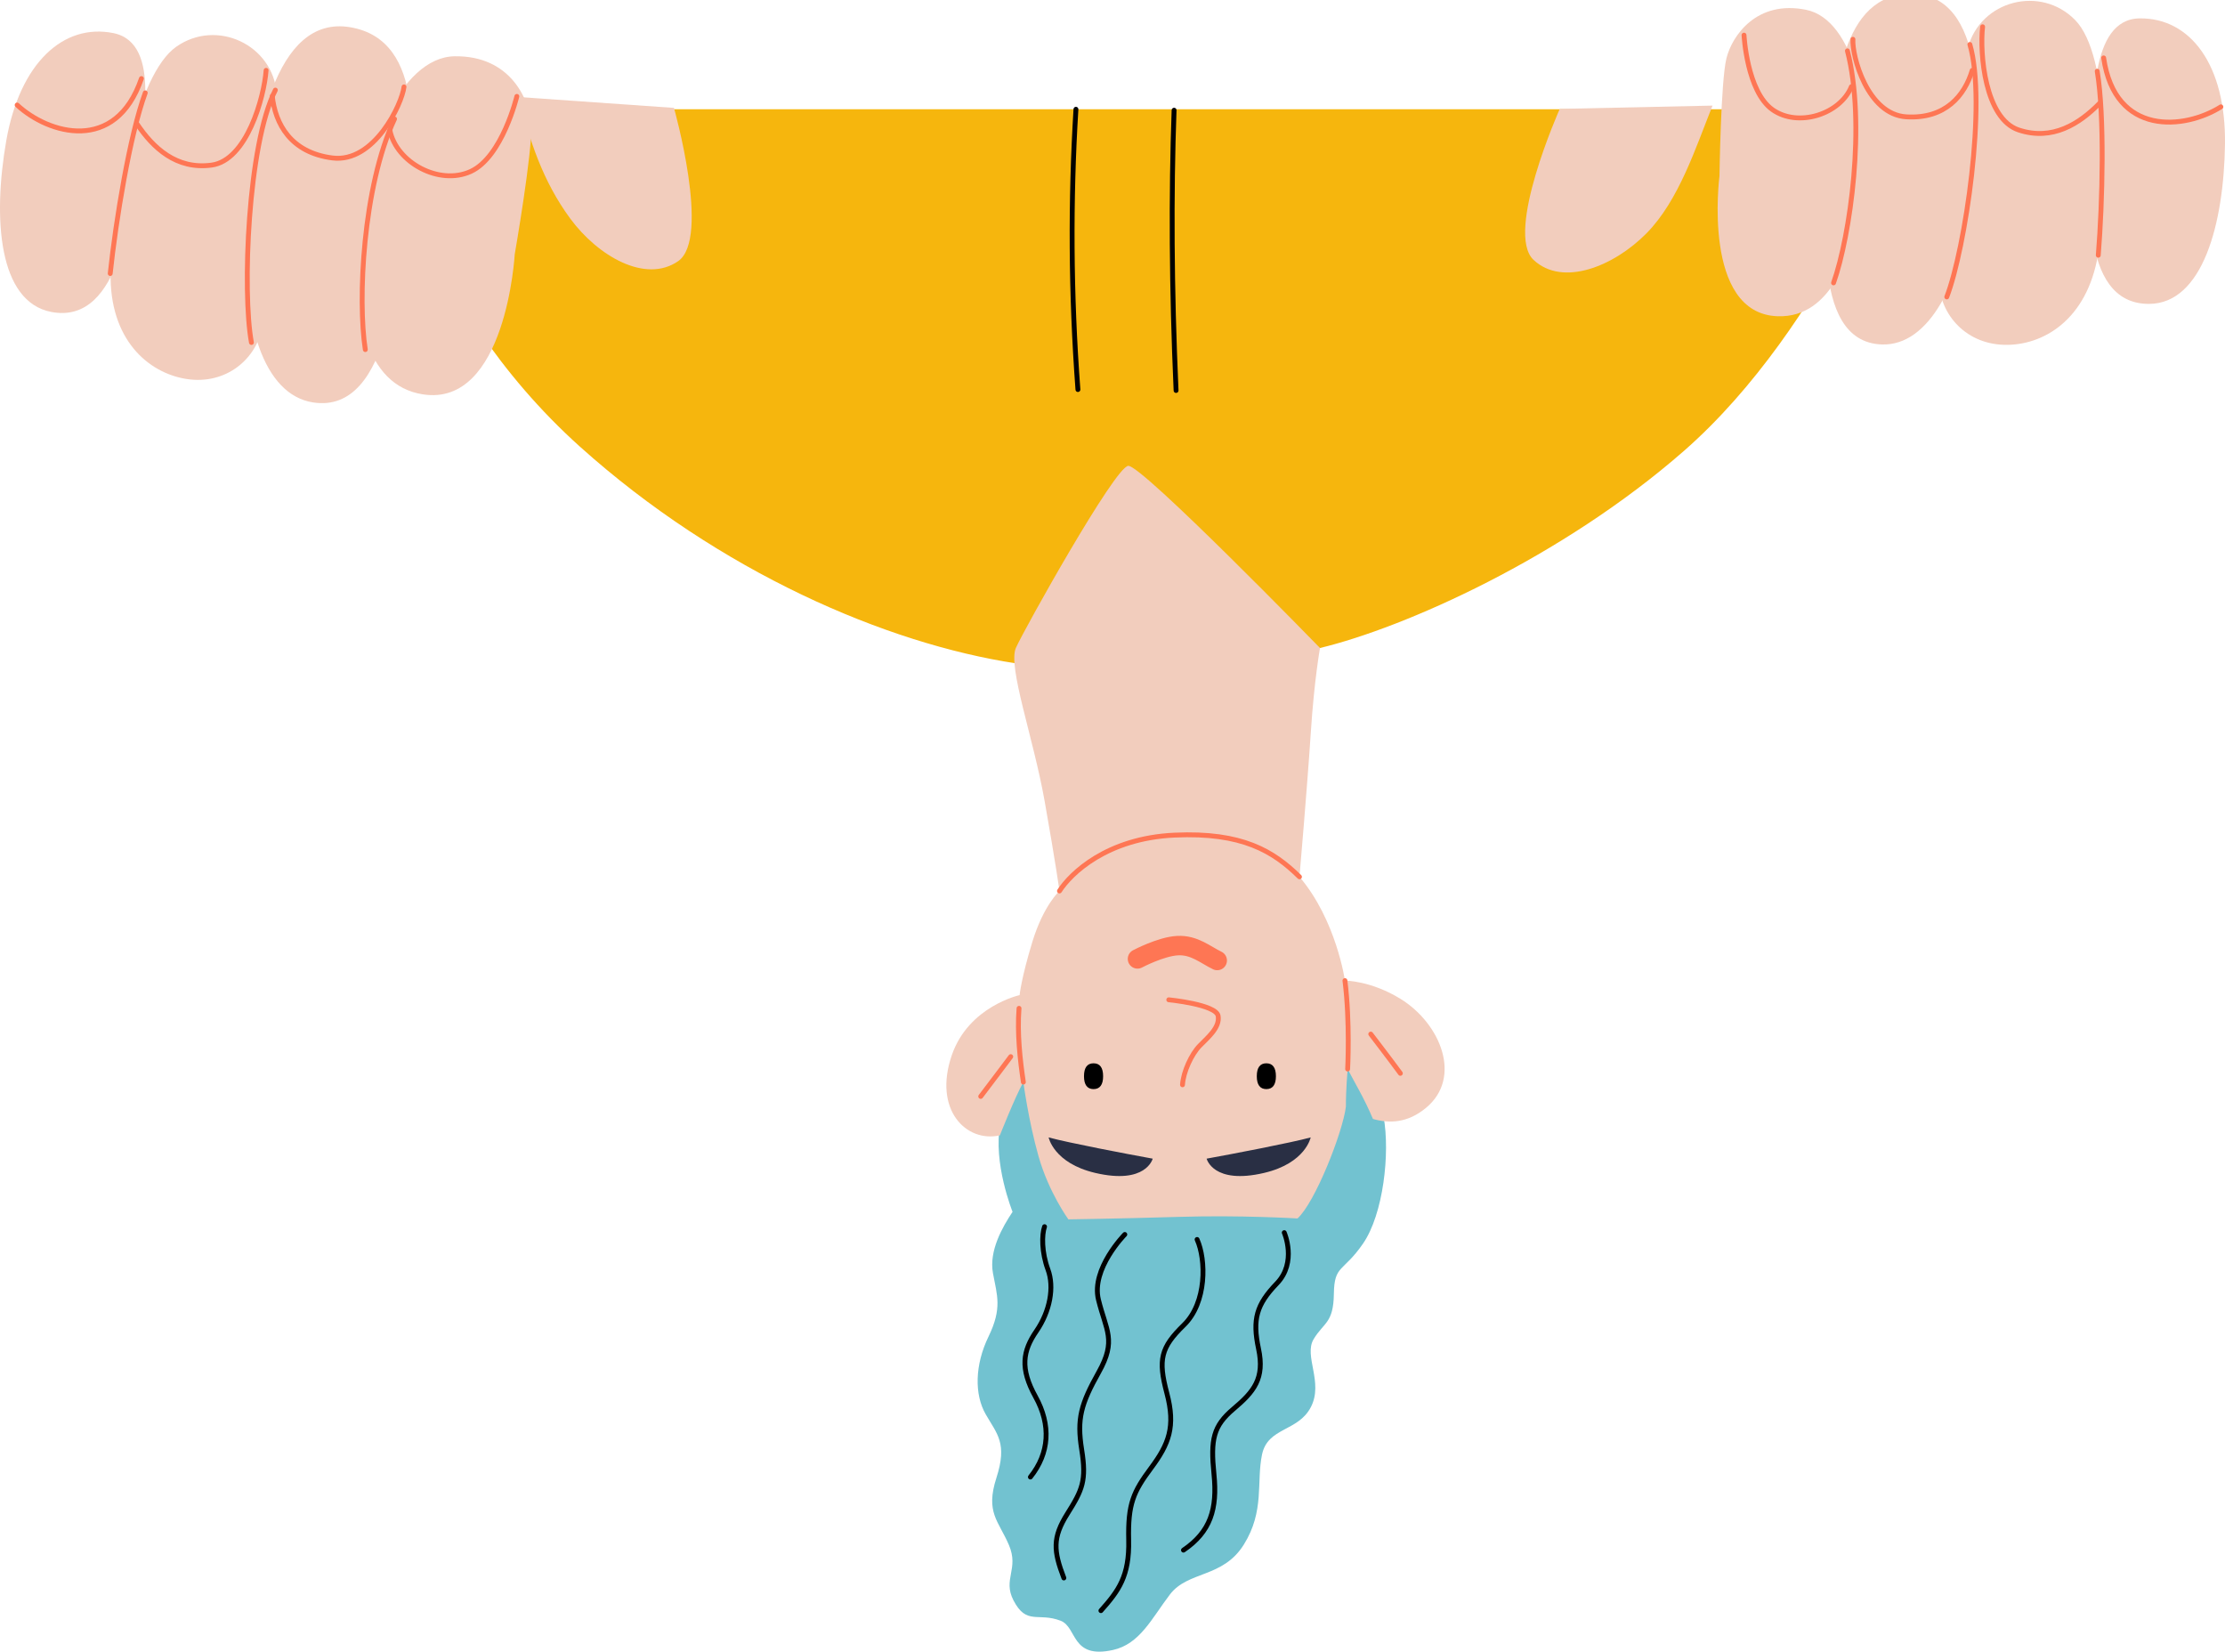 <svg xmlns="http://www.w3.org/2000/svg" xmlns:xlink="http://www.w3.org/1999/xlink" width="406.885" height="302.011" viewBox="530.767 273.887 406.885 302.011"><defs><clipPath id="clip-39f68c12"><rect x="0" y="0" width="406.886" height="303.139"/></clipPath><clipPath id="clip-39f68c12"><rect x="0" y="0" width="406.886" height="303.139"/></clipPath></defs><g transform="matrix(1,0,0,1,530.768,272.887)"><g transform="matrix(1,0,0,1,-0,1)" clip-path="url(#clip-39f68c12)"><path d="M 256.64 124.236 C 272.097 120.512 300.781 107.791 323.169 88.216 C 349.287 65.379 363.874 25.726 363.874 25.726 L 84.929 25.726 C 84.929 25.726 91.41 60.583 121.306 87.422 C 146.799 110.31 177.326 123.465 201.123 127.056 C 224.92 130.647 256.64 124.236 256.64 124.236" transform="matrix(1,0,0,1,-15.251,-5.748)" fill="#f6b60d" fill-rule="evenodd"/><path d="M 292.15 247.561 C 293.365 254.273 292.07 265.362 288.405 270.702 C 284.738 276.042 283.125 274.55 283.052 279.939 C 282.978 285.327 281.184 285.139 279.345 288.218 C 277.507 291.296 281.198 296.083 278.85 300.624 C 276.501 305.165 270.96 304.274 269.911 309.322 C 268.863 314.371 270.424 319.619 266.584 325.773 C 262.743 331.927 256.392 330.534 253.066 334.898 C 249.74 339.262 247.591 343.958 242.638 345.046 C 234.939 346.737 236.162 340.874 233.075 339.689 C 228.969 338.112 226.856 340.584 224.469 335.978 C 222.445 332.074 225.527 330.276 223.628 325.84 C 221.727 321.405 219.298 319.902 221.345 313.56 C 223.391 307.217 221.454 305.558 219.38 301.936 C 217.306 298.315 217.38 292.926 219.9 287.734 C 222.421 282.542 221.472 280.242 220.712 276.148 C 219.951 272.055 222.461 267.679 224.295 264.928 C 224.295 264.928 220.661 255.895 222.064 248.891 C 223.466 241.887 226.787 237.849 226.787 237.849 L 285.951 235.063 L 292.15 247.561 Z" transform="matrix(1,0,0,1,-39.13,-43.339)" fill="#72c2d0" fill-rule="evenodd"/><path d="M 294.024 202.685 C 288.557 199.303 283.827 199.327 283.827 199.327 C 283.827 199.327 282.262 188.281 275.511 180.349 C 275.511 180.349 276.966 163.464 277.586 153.918 C 278.206 144.372 279.266 138.507 279.266 138.507 C 279.266 138.507 246.649 104.987 244.197 105.199 C 241.744 105.41 225.17 135.074 223.653 138.483 C 222.136 141.892 226.859 154.941 228.906 166.484 C 230.954 178.027 231.621 182.935 231.621 182.935 C 231.621 182.935 228.709 185.548 226.671 192.211 C 224.62 198.92 224.334 201.979 224.334 201.979 C 224.334 201.979 215.013 204.017 211.934 212.957 C 208.49 222.955 214.579 229.006 220.722 227.621 C 220.722 227.621 223.514 220.554 225.02 217.879 C 225.02 217.879 225.906 224.751 227.776 231.391 C 229.645 238.032 233.252 242.981 233.252 242.981 C 233.252 242.981 242.319 242.859 253.593 242.523 C 264.868 242.187 275.148 242.817 275.148 242.817 C 278.373 239.921 283.449 227.006 284.002 222.358 C 283.982 219.427 284.32 215.494 284.32 215.494 C 285.543 217.884 287.398 220.896 288.945 224.623 C 291.925 225.464 295.254 225.408 298.652 222.592 C 305.343 217.049 301.3 207.186 294.024 202.685" transform="matrix(1,0,0,1,-37.878,-20.019)" fill="#f2cdbd" fill-rule="evenodd"/><path d="M 287.978 254.876 C 284.377 255.859 273.706 257.899 268.948 258.76 C 268.948 258.76 270.132 263.56 279.473 261.363 C 287.053 259.579 287.978 254.876 287.978 254.876" transform="matrix(1,0,0,1,-48.295,-46.897)" fill="#292f44" fill-rule="evenodd"/><path d="M 233.734 254.876 C 237.335 255.859 248.005 257.899 252.764 258.76 C 252.764 258.76 251.58 263.56 242.239 261.363 C 234.659 259.579 233.734 254.876 233.734 254.876" transform="matrix(1,0,0,1,-41.972,-46.897)" fill="#292f44" fill-rule="evenodd"/><path d="M 283.629 240.716 C 283.629 242.279 283.04 243.074 281.88 243.074 C 280.722 243.074 280.133 242.279 280.133 240.716 C 280.133 239.152 280.722 238.357 281.88 238.357 C 283.04 238.357 283.629 239.152 283.629 240.716" transform="matrix(1,0,0,1,-50.304,-43.93)" fill="#000000" fill-rule="evenodd"/><path d="M 245.113 240.716 C 245.113 242.279 244.524 243.074 243.364 243.074 C 242.206 243.074 241.617 242.279 241.617 240.716 C 241.617 239.152 242.206 238.357 243.364 238.357 C 244.524 238.357 245.113 239.152 245.113 240.716" transform="matrix(1,0,0,1,-43.388,-43.93)" fill="#000000" fill-rule="evenodd"/><path d="M 310.949 239.023 C 309.145 236.548 305.534 231.844 305.534 231.844" transform="matrix(1,0,0,1,-54.865,-42.761)" fill="none" stroke="#fe7654" stroke-width="0.889" stroke-linecap="round" stroke-linejoin="round"/><path d="M 218.597 244.147 C 221.092 240.873 224.086 236.872 224.086 236.872" transform="matrix(1,0,0,1,-39.254,-43.664)" fill="none" stroke="#fe7654" stroke-width="0.889" stroke-linecap="round" stroke-linejoin="round"/><path d="M 299.781 219.929 C 300.733 227.57 300.274 236.096 300.274 236.096" transform="matrix(1,0,0,1,-53.832,-40.621)" fill="none" stroke="#fe7654" stroke-width="0.889" stroke-linecap="round" stroke-linejoin="round"/><path d="M 227.904 239.59 C 227.3 235.574 226.755 230.667 227.109 226.105" transform="matrix(1,0,0,1,-40.762,-41.73)" fill="none" stroke="#fe7654" stroke-width="0.889" stroke-linecap="round" stroke-linejoin="round"/><path d="M 280.039 195.115 C 275.279 190.429 269.569 186.922 257.19 187.488 C 244.81 188.054 238.199 194.511 236.15 197.701" transform="matrix(1,0,0,1,-42.406,-34.785)" fill="none" stroke="#fe7654" stroke-width="0.889" stroke-linecap="round" stroke-linejoin="round"/><path d="M 263.023 239.747 C 263.174 237.353 264.682 234.135 266.171 232.608 C 267.659 231.082 269.885 229.284 269.543 227.164 C 269.2 225.045 260.513 224.204 260.513 224.204" transform="matrix(1,0,0,1,-46.781,-41.389)" fill="none" stroke="#fe7654" stroke-width="0.889" stroke-linecap="round" stroke-linejoin="round"/><path d="M 268.121 214.846 C 265.902 213.773 263.918 211.963 260.857 212.128 C 257.797 212.292 253.54 214.555 253.54 214.555" transform="matrix(1,0,0,1,-45.529,-39.218)" fill="none" stroke="#fe7654" stroke-width="3.557" stroke-linecap="round" stroke-linejoin="round"/><path d="M 263.788 334.152 C 268.734 330.79 270.015 326.642 269.367 320.264 C 268.72 313.885 269.243 311.442 272.96 308.307 C 276.678 305.173 278.671 302.751 277.519 297.345 C 276.368 291.94 277.14 289.255 280.868 285.386 C 284.596 281.517 282.22 276.095 282.22 276.095" transform="matrix(1,0,0,1,-47.369,-50.707)" fill="none" stroke="#000000" stroke-width="0.889" stroke-linecap="round" stroke-linejoin="round"/><path d="M 245.389 345.49 C 248.624 341.859 250.62 339.192 250.465 332.575 C 250.31 325.958 251.32 323.767 254.565 319.401 C 257.809 315.035 259.077 311.868 257.446 305.721 C 255.815 299.573 256.335 297.376 260.556 293.268 C 264.777 289.161 264.639 281.32 262.974 277.622" transform="matrix(1,0,0,1,-44.065,-50.981)" fill="none" stroke="#000000" stroke-width="0.889" stroke-linecap="round" stroke-linejoin="round"/><path d="M 236.816 339.317 C 234.923 334.391 234.711 331.938 237.466 327.566 C 240.221 323.194 240.979 321.489 240.076 315.842 C 239.173 310.195 239.945 307.511 243.209 301.675 C 246.474 295.84 244.538 294.098 243.145 288.445 C 241.752 282.791 247.962 276.506 247.962 276.506" transform="matrix(1,0,0,1,-42.27,-50.781)" fill="none" stroke="#000000" stroke-width="0.889" stroke-linecap="round" stroke-linejoin="round"/><path d="M 229.45 320.547 C 232.939 316.185 233.254 311.044 230.385 305.86 C 227.516 300.676 228.05 297.499 230.549 293.858 C 233.048 290.217 233.844 285.819 232.662 282.617 C 231.481 279.416 231.524 276.232 232.034 274.769" transform="matrix(1,0,0,1,-41.022,-50.469)" fill="none" stroke="#000000" stroke-width="0.889" stroke-linecap="round" stroke-linejoin="round"/><path d="M 374.214 23.537 C 371.171 31.09 368.097 40.848 362.135 46.891 C 356.173 52.935 346.811 56.727 341.49 51.755 C 336.168 46.782 346.277 24.136 346.277 24.136 L 374.214 23.537 Z" transform="matrix(1,0,0,1,-61.044,-4.227)" fill="#f2cdbd" fill-rule="evenodd"/><path d="M 115.651 23.001 C 117.578 30.913 120.021 38.395 125.053 45.231 C 130.086 52.068 138.807 57.164 144.788 53.007 C 150.768 48.85 144.014 24.988 144.014 24.988 L 115.651 23.001 Z" transform="matrix(1,0,0,1,-20.768,-5.259)" fill="#f2cdbd" fill-rule="evenodd"/><path d="M 240.03 72.931 C 238.718 55.392 238.65 38.329 239.667 21.68" transform="matrix(1,0,0,1,-42.912,-1.702)" fill="none" stroke="#000000" stroke-width="0.889" stroke-linecap="round" stroke-linejoin="round"/><path d="M 261.983 73.142 C 261.152 54.381 261.065 37.378 261.62 21.891" transform="matrix(1,0,0,1,-46.917,-1.74)" fill="none" stroke="#000000" stroke-width="0.889" stroke-linecap="round" stroke-linejoin="round"/><path d="M 476.666 57.678 C 486.492 57.63 490.342 42.92 490.539 28.468 C 490.736 14.016 484.239 5.353 474.928 5.471 C 465.616 5.589 466.614 22.262 466.279 28.872 C 465.944 35.482 463.436 57.743 476.666 57.678" transform="matrix(1,0,0,1,-83.658,-2.11)" fill="#f2cdbd" fill-rule="evenodd"/><path d="M 444.793 64.465 C 451.901 64.333 459.809 59.28 461.449 46.808 C 463.089 34.336 463.399 11.556 457.118 5.1 C 450.836 -1.356 439.773 1.433 437.448 10.222 C 435.124 19.009 432.045 47.142 432.21 53.024 C 432.374 58.906 437.197 64.606 444.793 64.465" transform="matrix(1,0,0,1,-77.611,-1.41)" fill="#f2cdbd" fill-rule="evenodd"/><path d="M 417.235 64.114 C 425.818 64.385 431.844 52.799 433.772 37.146 C 435.701 21.492 435.992 0.181 422.765 0.001 C 409.537 -0.179 408.552 18.181 407.925 28.218 C 407.298 38.254 403.522 63.682 417.235 64.114" transform="matrix(1,0,0,1,-73.082,-1.128)" fill="#f2cdbd" fill-rule="evenodd"/><path d="M 393.864 59.525 C 403.658 59.83 407.983 48.203 409.63 35.241 C 411.277 22.279 407.924 5.299 399.038 3.492 C 389.998 1.654 385.499 8.207 384.463 12.358 C 383.426 16.508 383.188 33.9 383.188 33.9 C 383.188 33.9 379.905 59.09 393.864 59.525" transform="matrix(1,0,0,1,-68.749,-1.698)" fill="#f2cdbd" fill-rule="evenodd"/><path d="M 490.331 23.228 C 483.741 27.385 470.983 28.681 468.893 14.28" transform="matrix(1,0,0,1,-84.2,-3.693)" fill="none" stroke="#fe7654" stroke-width="0.889" stroke-linecap="round" stroke-linejoin="round"/><path d="M 467.654 50.894 C 468.441 41.106 468.819 25.431 467.46 17.246" transform="matrix(1,0,0,1,-83.942,-4.225)" fill="none" stroke="#fe7654" stroke-width="0.889" stroke-linecap="round" stroke-linejoin="round"/><path d="M 463.253 21.353 C 459.609 25.06 454.665 28.26 448.487 26.215 C 442.308 24.171 441.327 12.234 441.884 7.342" transform="matrix(1,0,0,1,-79.326,-2.447)" fill="none" stroke="#fe7654" stroke-width="0.889" stroke-linecap="round" stroke-linejoin="round"/><path d="M 433.926 57.45 C 437.312 48.676 441.27 21.944 438.149 11.285" transform="matrix(1,0,0,1,-77.921,-3.155)" fill="none" stroke="#fe7654" stroke-width="0.889" stroke-linecap="round" stroke-linejoin="round"/><path d="M 434.815 15.82 C 433.447 20.374 429.957 24.737 422.776 24.312 C 415.596 23.887 412.803 13.07 413.007 10.133" transform="matrix(1,0,0,1,-74.162,-2.948)" fill="none" stroke="#fe7654" stroke-width="0.889" stroke-linecap="round" stroke-linejoin="round"/><path d="M 408.686 55.135 C 411.744 46.52 414.637 25.98 411.224 12.704" transform="matrix(1,0,0,1,-73.388,-3.41)" fill="none" stroke="#fe7654" stroke-width="0.889" stroke-linecap="round" stroke-linejoin="round"/><path d="M 408.369 18.619 C 406.34 23.655 398.63 26.163 393.939 22.832 C 389.247 19.501 388.734 9.204 388.734 9.204" transform="matrix(1,0,0,1,-69.806,-2.781)" fill="none" stroke="#fe7654" stroke-width="0.889" stroke-linecap="round" stroke-linejoin="round"/><path d="M 9.376 59.678 C -0.272 57.816 -1.339 42.648 1.137 28.408 C 3.613 14.168 11.598 6.855 20.727 8.69 C 29.857 10.526 25.797 26.728 24.905 33.287 C 24.013 39.845 22.366 62.185 9.376 59.678" transform="matrix(1,0,0,1,0,-2.639)" fill="#f2cdbd" fill-rule="evenodd"/><path d="M 37.801 71.947 C 30.84 70.504 24.002 64.078 24.693 51.517 C 25.386 38.956 29.288 16.511 36.654 11.328 C 44.02 6.143 54.377 10.928 55.039 19.994 C 55.701 29.06 53.53 57.277 52.281 63.028 C 51.032 68.778 45.24 73.49 37.801 71.947" transform="matrix(1,0,0,1,-4.426,-2.779)" fill="#f2cdbd" fill-rule="evenodd"/><path d="M 67.097 76.013 C 58.006 74.599 53.955 61.209 55.022 44.347 C 56.09 27.485 60.001 4.992 73.962 7.419 C 87.924 9.846 85.328 29.372 84.002 40.063 C 82.676 50.754 81.62 78.272 67.097 76.013" transform="matrix(1,0,0,1,-9.85,-2.428)" fill="#f2cdbd" fill-rule="evenodd"/><path d="M 91.559 75.736 C 80.875 74.07 78.555 60.58 79.411 46.187 C 80.268 31.795 87.365 14.065 97.369 13.917 C 107.546 13.766 111.09 21.79 111.368 26.503 C 111.646 31.215 108.359 50.123 108.359 50.123 C 108.359 50.123 106.785 78.109 91.559 75.736" transform="matrix(1,0,0,1,-14.231,-3.627)" fill="#f2cdbd" fill-rule="evenodd"/><path d="M 3.821 23.724 C 9.53 29.026 21.828 32.657 26.543 18.889" transform="matrix(1,0,0,1,-0.686,-4.52)" fill="none" stroke="#fe7654" stroke-width="0.889" stroke-linecap="round" stroke-linejoin="round"/><path d="M 24.568 55.103 C 25.603 45.337 28.128 29.862 30.975 22.069" transform="matrix(1,0,0,1,-4.412,-5.091)" fill="none" stroke="#fe7654" stroke-width="0.889" stroke-linecap="round" stroke-linejoin="round"/><path d="M 30.561 26.877 C 33.457 31.193 37.725 35.25 44.174 34.382 C 50.625 33.515 53.793 21.965 54.15 17.054" transform="matrix(1,0,0,1,-5.488,-4.191)" fill="none" stroke="#fe7654" stroke-width="0.889" stroke-linecap="round" stroke-linejoin="round"/><path d="M 55.875 67.604 C 54.167 58.356 55.216 31.352 60.252 21.454" transform="matrix(1,0,0,1,-9.897,-4.981)" fill="none" stroke="#fe7654" stroke-width="0.889" stroke-linecap="round" stroke-linejoin="round"/><path d="M 60.689 22.411 C 61.229 27.477 64.04 32.76 71.684 33.734 C 79.328 34.708 84.408 23.871 84.776 20.739" transform="matrix(1,0,0,1,-10.898,-4.852)" fill="none" stroke="#fe7654" stroke-width="0.889" stroke-linecap="round" stroke-linejoin="round"/><path d="M 81.298 70.06 C 79.885 61.029 80.835 40.308 86.641 27.89" transform="matrix(1,0,0,1,-14.495,-6.137)" fill="none" stroke="#fe7654" stroke-width="0.889" stroke-linecap="round" stroke-linejoin="round"/><path d="M 86.908 29.066 C 88.082 34.941 95.932 39.232 101.698 36.577 C 107.465 33.921 110.12 22.859 110.12 22.859" transform="matrix(1,0,0,1,-15.606,-5.233)" fill="none" stroke="#fe7654" stroke-width="0.889" stroke-linecap="round" stroke-linejoin="round"/></g></g></svg>